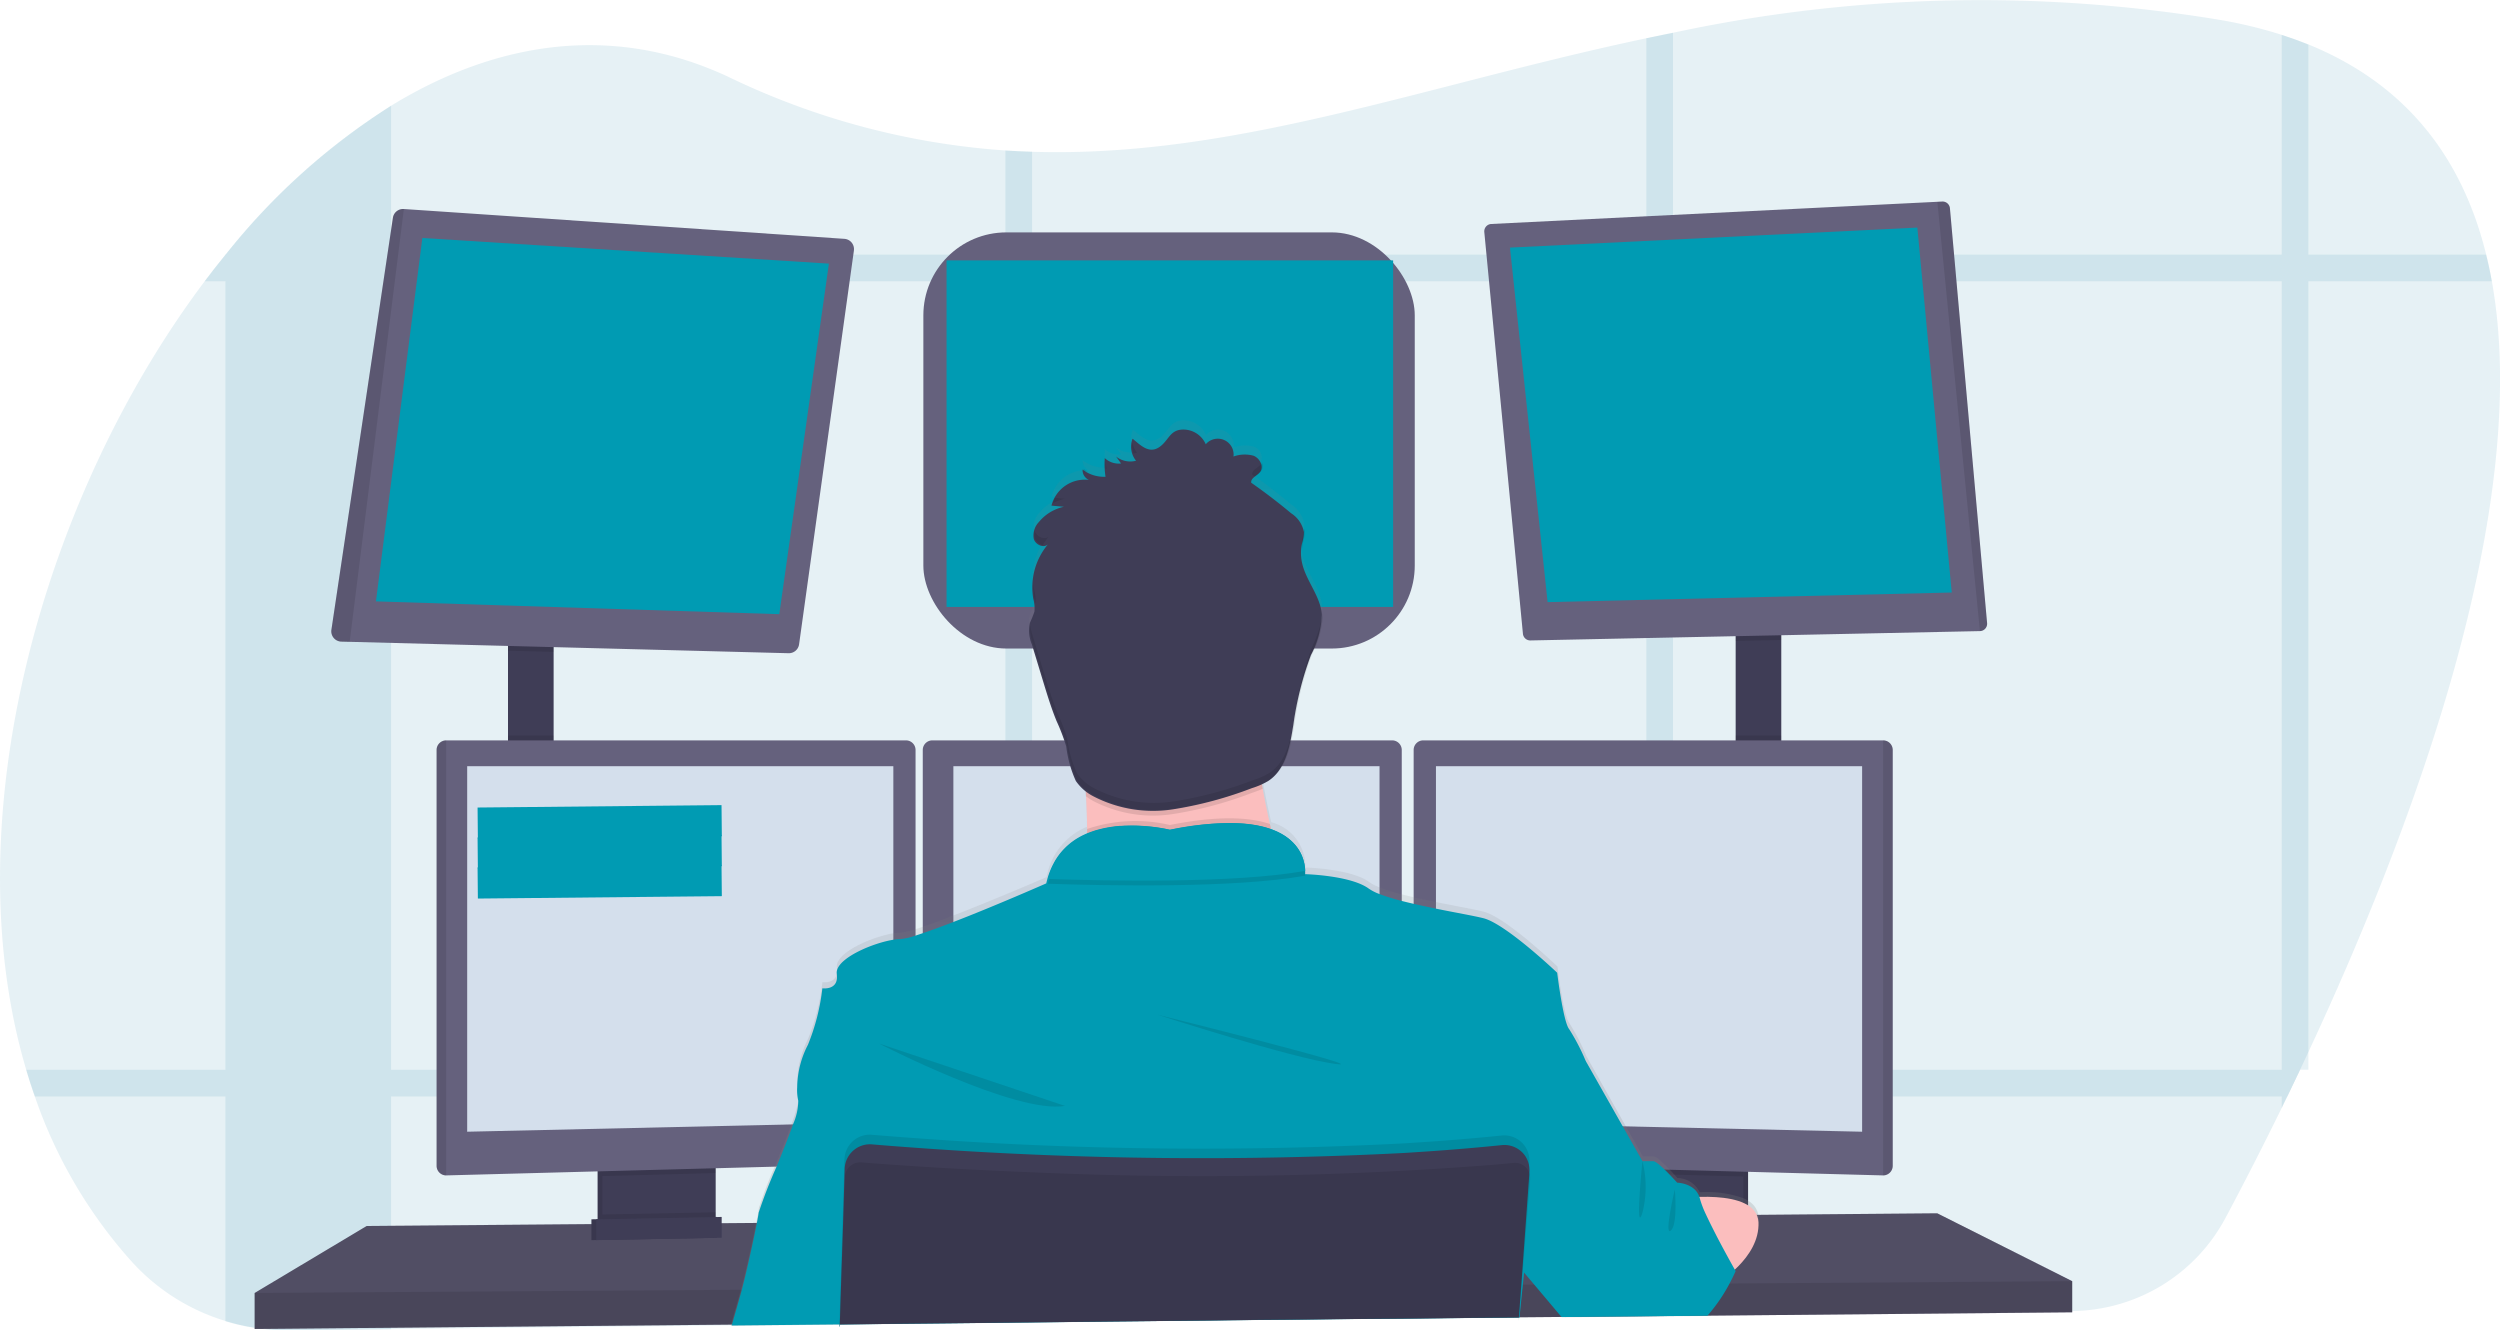 <svg id="Group_1801" data-name="Group 1801" xmlns="http://www.w3.org/2000/svg" xmlns:xlink="http://www.w3.org/1999/xlink" width="160.574" height="85.454" viewBox="0 0 160.574 85.454">
  <defs>
    <linearGradient id="linear-gradient" x1="0.5" y1="1" x2="0.5" y2="-0.001" gradientUnits="objectBoundingBox">
      <stop offset="0" stop-color="gray" stop-opacity="0.251"/>
      <stop offset="0.54" stop-color="gray" stop-opacity="0.122"/>
      <stop offset="1" stop-color="gray" stop-opacity="0.102"/>
    </linearGradient>
  </defs>
  <path id="Path_1908" data-name="Path 1908" d="M227.618,240.516q-.268.578-.535,1.141-.416.874-.822,1.715c-.12.248-.241.492-.358.736-1.326,2.709-2.565,5.106-3.616,7.077a11.29,11.29,0,0,1-9.84,5.968l-23.386.254h-.247l-2,.022-1.715.019-5.259.057h-.213l-2.677.029h-.082l-16.5.179-14.729.154-1.713.018-10.64.116h-.012l-6.9.074h-.074l-21.821.236-6.528.071a13.581,13.581,0,0,1-4.113-.589,13.322,13.322,0,0,1-6.028-3.817,30.832,30.832,0,0,1-6.219-10.6q-.3-.847-.555-1.715C76.28,225.6,82.072,204.875,92.5,191.008q.655-.87,1.332-1.7l.011-.012a42.724,42.724,0,0,1,10.63-9.561c6.785-4.15,14.3-5.319,21.7-1.835a48.535,48.535,0,0,0,17.76,4.711c.572.037,1.144.065,1.713.082,12.989.409,25.162-4.272,39.457-7.293.569-.12,1.14-.239,1.715-.352a93.975,93.975,0,0,1,34.964-.85,29.161,29.161,0,0,1,4.127.987q.89.287,1.715.617c6.421,2.612,9.923,7.439,11.411,13.487q.211.842.365,1.713C242.033,205.555,234.306,226.191,227.618,240.516Z" transform="translate(-79.351 -172.945)" fill="#007298" opacity="0.1"/>
  <g id="Group_793" data-name="Group 793" transform="translate(1.681 2.103)" opacity="0.1">
    <path id="Path_1909" data-name="Path 1909" d="M183.88,217v78.588l-6.528.071a13.582,13.582,0,0,1-4.113-.589V226.561h.011A42.544,42.544,0,0,1,183.88,217Z" transform="translate(-160.442 -212.309)" fill="#007298"/>
    <path id="Path_1910" data-name="Path 1910" d="M311.506,280.709H164.6q.655-.87,1.332-1.7V279H311.14Q311.351,279.837,311.506,280.709Z" transform="translate(-153.135 -264.748)" fill="#007298"/>
    <path id="Path_1911" data-name="Path 1911" d="M1031.415,188.093V253.94h-.535q-.417.874-.822,1.715c-.12.248-.241.492-.358.736V187.47Q1030.59,187.757,1031.415,188.093Z" transform="translate(-884.828 -187.333)" fill="#007298"/>
    <path id="Path_1912" data-name="Path 1912" d="M766.8,186.58v82.386l-1.715.019V186.932C765.659,186.811,766.23,186.693,766.8,186.58Z" transform="translate(-661.024 -186.58)" fill="#007298"/>
    <path id="Path_1913" data-name="Path 1913" d="M499.823,235.7v75.189l-1.713.019V235.62C498.682,235.657,499.254,235.679,499.823,235.7Z" transform="translate(-435.214 -228.058)" fill="#007298"/>
    <path id="Path_1914" data-name="Path 1914" d="M236.3,618.52q-.416.874-.822,1.715H90.805q-.3-.847-.555-1.715Z" transform="translate(-90.25 -551.911)" fill="#007298"/>
  </g>
  <rect id="Rectangle_159" data-name="Rectangle 159" width="2.93" height="8.892" transform="translate(32.629 40.988)" fill="#3f3d56"/>
  <rect id="Rectangle_160" data-name="Rectangle 160" width="2.93" height="9.407" transform="translate(111.481 40.526)" fill="#3f3d56"/>
  <path id="Path_1915" data-name="Path 1915" d="M222.836,509.545v2l-23.427.216-.25,0-8.9.082-.213,0-2.706.023h-.08l-16.5.153-27.081.251h-.023l-6.885.065-.074,0-30.6.281v-2.313L113.294,506l14.434-.12.308,0,.1,0,.308,0,6.93-.057.31,0,.1,0,.308,0,2.222-.018.059,0,5.482-.046h.045l42.778-.361,1.047-.008h.1l.8-.008,5.806-.048.308,0,.285,0h.148l1.806-.014.358,0,.48,0,1.5-.014,2.386-.02.308,0,.537,0h.1l11.521-.1Z" transform="translate(-89.74 -427.256)" fill="#65617d"/>
  <path id="Path_1916" data-name="Path 1916" d="M222.836,509.545v2l-23.427.216-.25,0-8.9.082-.213,0-2.706.023h-.08l-16.5.153-27.081.251h-.023l-6.885.065-.074,0-30.6.281v-2.313L113.294,506l14.434-.12.308,0,.1,0,.308,0,6.93-.057.31,0,.1,0,.308,0,2.222-.018.059,0,5.482-.046h.045l42.778-.361,1.047-.008h.1l.8-.008,5.806-.048.308,0,.285,0h.148l1.806-.014.358,0,.48,0,1.5-.014,2.386-.02.308,0,.537,0h.1l11.521-.1Z" transform="translate(-89.74 -427.256)" opacity="0.2"/>
  <path id="Path_1917" data-name="Path 1917" d="M335.544,656.57v3.776a.945.945,0,0,1-.54.854.926.926,0,0,1-.385.093l-5.382.114a.924.924,0,0,1-.416-.088.944.944,0,0,1-.551-.859V656.57Z" transform="translate(-289.885 -581.99)" fill="#3f3d56"/>
  <path id="Path_1918" data-name="Path 1918" d="M335.544,656.57v3.776a.945.945,0,0,1-.54.854.926.926,0,0,1-.385.093l-5.382.114a.924.924,0,0,1-.416-.088.944.944,0,0,1-.551-.859V656.57Z" transform="translate(-289.885 -581.99)" opacity="0.1"/>
  <path id="Path_1919" data-name="Path 1919" d="M337.544,656.57v3.776a.945.945,0,0,1-.54.854.926.926,0,0,1-.385.093l-5.382.114a.924.924,0,0,1-.416-.088.944.944,0,0,1-.551-.859V656.57Z" transform="translate(-291.576 -581.99)" fill="#3f3d56"/>
  <rect id="Rectangle_161" data-name="Rectangle 161" width="7.274" height="4.858" transform="translate(105.004 74.58)" fill="#3f3d56"/>
  <rect id="Rectangle_162" data-name="Rectangle 162" width="7.274" height="4.858" transform="translate(105.004 74.58)" opacity="0.1"/>
  <rect id="Rectangle_163" data-name="Rectangle 163" width="7.274" height="4.858" transform="translate(104.695 74.58)" fill="#3f3d56"/>
  <path id="Path_1920" data-name="Path 1920" d="M214.53,265.82v.884l-2.93-.076v-.808Z" transform="translate(-178.971 -224.834)" opacity="0.1"/>
  <path id="Path_1921" data-name="Path 1921" d="M250.9,262.669l-3.521,25.29a.663.663,0,0,1-.674.572l-28.189-.731-.535-.014a.663.663,0,0,1-.642-.751l3.952-26.475a.663.663,0,0,1,.7-.56l28.291,1.915a.662.662,0,0,1,.617.753Z" transform="translate(-196.054 -246.575)" fill="#65617d"/>
  <path id="Path_1922" data-name="Path 1922" d="M159.581,99.16,156.6,122.5l25.907.822,3.186-22.515Z" transform="translate(-132.453 -83.874)" fill="#009bb3"/>
  <rect id="Rectangle_164" data-name="Rectangle 164" width="31.562" height="26.729" rx="5.33" transform="translate(59.307 14.926)" fill="#65617d"/>
  <rect id="Rectangle_165" data-name="Rectangle 165" width="28.683" height="22.257" transform="translate(60.797 16.725)" fill="#009bb3"/>
  <path id="Path_1923" data-name="Path 1923" d="M725.86,262.82v.584l-2.93.06v-.645Z" transform="translate(-611.449 -222.296)" opacity="0.1"/>
  <path id="Path_1924" data-name="Path 1924" d="M729.863,283.98a.475.475,0,0,1-.463.506l-28.868.6a.475.475,0,0,1-.483-.43l-2.481-25.8a.475.475,0,0,1,.45-.52l28.649-1.425.308-.015a.473.473,0,0,1,.5.432Z" transform="translate(-602.232 -243.95)" fill="#65617d"/>
  <path id="Path_1925" data-name="Path 1925" d="M628.93,96.106l26.165-1.286,2.21,23.44-25.958.617Z" transform="translate(-531.945 -80.203)" fill="#009bb3"/>
  <path id="Path_1926" data-name="Path 1926" d="M889.475,283.98a.475.475,0,0,1-.463.506l-2.733-27.574.308-.015a.474.474,0,0,1,.5.432Z" transform="translate(-761.844 -243.95)" opacity="0.1"/>
  <path id="Path_1927" data-name="Path 1927" d="M221.995,259.99l-3.481,27.8-.535-.014a.663.663,0,0,1-.642-.751l3.952-26.475A.663.663,0,0,1,221.995,259.99Z" transform="translate(-196.054 -246.565)" opacity="0.1"/>
  <rect id="Rectangle_166" data-name="Rectangle 166" width="2.93" height="2.634" transform="translate(32.629 47.246)" opacity="0.1"/>
  <path id="Path_1928" data-name="Path 1928" d="M258.2,483.65v.766l-7.274.194v-.961Z" transform="translate(-212.236 -409.072)" opacity="0.1"/>
  <path id="Path_1929" data-name="Path 1929" d="M291.955,481.929v25.938a.617.617,0,0,1-.594.609l-29.554.786H261.8a.617.617,0,0,1-.609-.609V481.929a.617.617,0,0,1,.609-.609h29.547A.617.617,0,0,1,291.955,481.929Z" transform="translate(-233.149 -433.766)" fill="#65617d"/>
  <path id="Path_1930" data-name="Path 1930" d="M261.807,481.32v27.943H261.8a.617.617,0,0,1-.609-.609V481.929a.617.617,0,0,1,.609-.609Z" transform="translate(-233.149 -433.766)" opacity="0.1"/>
  <path id="Path_1931" data-name="Path 1931" d="M194.6,319.15h27.372v22.862l-27.372.617Z" transform="translate(-164.593 -269.939)" fill="#d4dfec"/>
  <rect id="Rectangle_167" data-name="Rectangle 167" width="2.93" height="2.686" transform="translate(111.481 47.246)" opacity="0.1"/>
  <path id="Path_1932" data-name="Path 1932" d="M686.2,483.65v.988l-7.274-.194v-.794Z" transform="translate(-574.235 -409.072)" opacity="0.1"/>
  <path id="Path_1933" data-name="Path 1933" d="M698.921,481.929v26.724a.617.617,0,0,1-.617.609h0l-29.56-.786a.617.617,0,0,1-.594-.609V481.929a.617.617,0,0,1,.609-.609h29.547A.617.617,0,0,1,698.921,481.929Z" transform="translate(-577.352 -433.766)" fill="#65617d"/>
  <path id="Path_1934" data-name="Path 1934" d="M864.307,481.929v26.724a.617.617,0,0,1-.617.609h0V481.32h0a.617.617,0,0,1,.617.609Z" transform="translate(-742.738 -433.766)" opacity="0.1"/>
  <path id="Path_1935" data-name="Path 1935" d="M625.472,319.15H598.1v22.862l27.372.617Z" transform="translate(-505.869 -269.939)" fill="#d4dfec"/>
  <path id="Path_1936" data-name="Path 1936" d="M494.455,481.929v25.938a.617.617,0,0,1-.594.609l-29.554.786h0a.617.617,0,0,1-.617-.609V481.929a.617.617,0,0,1,.609-.609h29.546A.617.617,0,0,1,494.455,481.929Z" transform="translate(-404.421 -433.766)" fill="#65617d"/>
  <path id="Path_1937" data-name="Path 1937" d="M397.1,319.15h27.372v22.862l-27.372.617Z" transform="translate(-335.865 -269.939)" fill="#d4dfec"/>
  <path id="Path_1938" data-name="Path 1938" d="M222.836,533.65v2l-23.427.216-.25,0-8.9.082-.213,0-2.706.023h-.08l-16.5.153-27.081.251h-.023l-6.885.065-.074,0-30.6.281v-2.313l31.229-.205h.074l6.321-.043h.029l43.654-.288h.045l.026,0h.072l.739,0h.225L200,533.8l.678,0,.151,0Z" transform="translate(-89.74 -451.362)" opacity="0.1"/>
  <circle id="Ellipse_92" data-name="Ellipse 92" cx="7.916" cy="7.916" r="7.916" transform="translate(67.223 34.049)" fill="#fbbebe"/>
  <path id="Path_1939" data-name="Path 1939" d="M383.74,406.137a.19.19,0,0,1,.015-.054c.154-.554.429-1.49.634-2.238.026-.092.051-.184.074-.27.227-.844.668-2.819.913-4.051.086-.433.154-.771.168-.941a25.666,25.666,0,0,1,1.021-2.657c.369-.9.771-1.884,1.066-2.714a9.467,9.467,0,0,0,.452-1.519.785.785,0,0,0,0-.328,2.262,2.262,0,0,1-.074-.54h0a6.372,6.372,0,0,1,.691-3.1,13.787,13.787,0,0,0,.925-3.649s.8.116.925-.544a.95.95,0,0,0,.015-.216,1.151,1.151,0,0,0-.014-.171c-.137-.962,2.27-1.986,3.624-2.207a3.034,3.034,0,0,1,.463-.043,4.2,4.2,0,0,0,.964-.222q.216-.066.463-.154c.567-.191,1.246-.444,1.966-.722,2.708-1.05,5.986-2.467,5.986-2.467.023-.11.049-.214.079-.318a4.273,4.273,0,0,1,2.521-2.919h0v-.308c0-.532-.023-1.079-.046-1.625,0-.106-.009-.213-.015-.319v-.174c0-.108-.011-.216-.017-.322l-.028-.022a2.529,2.529,0,0,1-.6-.648,2.355,2.355,0,0,1-.219-.463,14.111,14.111,0,0,1-.367-1.658l-.028-.114a12.953,12.953,0,0,0-.617-1.632c-.341-.836-.6-1.7-.864-2.568q-.237-.791-.48-1.585l-.244-.808c-.046-.154-.093-.308-.128-.463h0a2.033,2.033,0,0,1-.04-.216h0a1.542,1.542,0,0,1,.037-.711,4.931,4.931,0,0,1,.2-.463,1.21,1.21,0,0,0,.077-.213h0a.472.472,0,0,0,.012-.049.869.869,0,0,0,.017-.167,2.846,2.846,0,0,0-.08-.6.012.012,0,0,1,0-.008.39.39,0,0,0-.008-.042,3.934,3.934,0,0,1-.055-.463,4.387,4.387,0,0,1,.535-2.4l.029-.055a3.9,3.9,0,0,1,.284-.429h0a2.173,2.173,0,0,1,.154-.188.616.616,0,0,1-.856-.222.585.585,0,0,1-.035-.069c-.008-.018-.014-.039-.02-.059a1.26,1.26,0,0,1,.327-1.087,2.852,2.852,0,0,1,.885-.725h0a.576.576,0,0,1,.062-.032,2.642,2.642,0,0,1,.407-.163h0a2.338,2.338,0,0,1,.251-.068l-.572-.052-.231-.022a2.234,2.234,0,0,1,2-1.682h.167a1.808,1.808,0,0,1,.242.02.685.685,0,0,1-.409-.668,2.222,2.222,0,0,0,1.417.472h.059a4.632,4.632,0,0,1-.052-.5h0a5.131,5.131,0,0,1,0-.688,1.3,1.3,0,0,0,1.046.348l-.321-.447a1.464,1.464,0,0,0,1.012.316l.074-.008a1.079,1.079,0,0,0,.184-.035h.014c-.029-.037-.056-.076-.082-.116l-.009-.019a1.486,1.486,0,0,1-.154-.322,1.011,1.011,0,0,1-.037-.134h0a1.35,1.35,0,0,1,.069-.84c.5.416,1.044.985,1.7.555s.674-1.22,1.7-1.14a1.573,1.573,0,0,1,1.3.944,1.041,1.041,0,0,1,1.183-.27,1.056,1.056,0,0,1,.6,1.063,2.131,2.131,0,0,1,1.288-.051.752.752,0,0,1,.438,1.027.215.215,0,0,1-.022.031c-.19.245-.609.379-.564.688l.065.046.2.145q1.18.851,2.3,1.789a1.859,1.859,0,0,1,.816,1.207,1.332,1.332,0,0,1-.037.366h0c-.025.12-.059.241-.085.361a3.011,3.011,0,0,0-.052.933h0c.011.091.025.18.042.271.236,1.192,1.189,2.176,1.283,3.393v.086a2.753,2.753,0,0,1-.011.39,8.327,8.327,0,0,1-.691,2.159c-.017.043-.034.086-.049.13a21.484,21.484,0,0,0-1.079,4.342,15.452,15.452,0,0,1-.308,1.556,4.122,4.122,0,0,1-.785,1.608,2.5,2.5,0,0,1-.518.463,2.877,2.877,0,0,1-.409.217v.009c.017.094.031.188.048.282.009.049.017.1.026.154h0a.018.018,0,0,0,0,.009c.129.729.277,1.443.433,2.122l.079.338a2.925,2.925,0,0,1,2.187,2.689,1.485,1.485,0,0,1,0,.22s2.93.077,4.087.925a3.136,3.136,0,0,0,.7.355,12.822,12.822,0,0,0,1.426.446c.248.065.507.128.771.19.463.106.953.21,1.426.308,1.263.254,2.452.463,3.055.617,1.439.364,4.73,3.519,4.73,3.519s.385,3.183.771,3.647a13.76,13.76,0,0,1,1.079,2.1l2.551,4.535,1.079,1.908H443a1.18,1.18,0,0,1,.495.324c.184.163.387.367.566.552l.3.316.185.205a1.6,1.6,0,0,1,1.425.914,6.961,6.961,0,0,1,2.819.386,2.174,2.174,0,0,1,.308.167,1.338,1.338,0,0,1,.637.873,1.282,1.282,0,0,1,.028.222c0,.088,0,.176,0,.262a4.3,4.3,0,0,1-1.514,2.793l.049.088s-.023.056-.068.154c-.012.029-.028.062-.045.1h0c-.091.194-.236.486-.426.827a9.765,9.765,0,0,1-1.476,2.031l-.045.046-8.9.082-.026-.031-1.727-2.06-.859-1.024-.026-.032-.025.245-.083.817-.2,1.975-.011.1v.026l-.023.228.017-.228h-.045l-16.5.154-27.082.3v.13h-.022v-.13l-6.9.074Z" transform="translate(-336.801 -320.991)" fill="url(#linear-gradient)"/>
  <path id="Path_1940" data-name="Path 1940" d="M541.278,457.009s-15.344,1.851-13.879,0c.53-.669.677-2.652.648-4.911-.009-.686-.034-1.4-.069-2.1-.17-3.393-.578-6.708-.578-6.708s13.416-6.323,11.874-1.311c-.617,2.025-.415,4.868.054,7.538.137.779.3,1.542.463,2.267A53.164,53.164,0,0,0,541.278,457.009Z" transform="translate(-458.223 -398.852)" fill="#fbbebe"/>
  <path id="Path_1941" data-name="Path 1941" d="M541.278,519.371s-15.344,1.851-13.879,0c.53-.669.677-2.652.648-4.911a9.656,9.656,0,0,1,5.316-.255c3.134-.625,5.143-.5,6.427-.065A53.16,53.16,0,0,0,541.278,519.371Z" transform="translate(-458.223 -461.215)" opacity="0.1"/>
  <path id="Path_1942" data-name="Path 1942" d="M391.1,548.078v-.13l27.082-.295,16.5-.154h.046l-.017.228.023-.228h.029v-.026l.211-2.074.08-.785.025-.245.022-.2.953-3.178.953-3.174.8-2.672,1.224-4.083a13.7,13.7,0,0,0-1.079-2.082c-.386-.463-.771-3.624-.771-3.624s-3.291-3.135-4.73-3.5c-.6-.154-1.794-.359-3.058-.617-.473-.1-.959-.2-1.426-.308-.264-.06-.523-.123-.771-.187a13.581,13.581,0,0,1-1.426-.441,3.2,3.2,0,0,1-.694-.353c-1.133-.831-3.974-.925-4.083-.925h0a.069.069,0,0,1,0-.011V519a1.579,1.579,0,0,0,0-.195,1.233,1.233,0,0,0-.014-.216.2.2,0,0,0-.011-.077c-.008-.056-.017-.114-.031-.176a.752.752,0,0,0-.019-.082,2.649,2.649,0,0,0-.193-.538c-.011-.025-.025-.051-.037-.076a2.8,2.8,0,0,0-.262-.405c-.02-.026-.042-.054-.065-.08a3.029,3.029,0,0,0-.419-.407c-.042-.032-.085-.066-.13-.1a.714.714,0,0,0-.079-.056l-.137-.089-.128-.074c-.113-.062-.231-.122-.361-.179-.04-.018-.083-.035-.126-.052l-.168-.065H418.8l-.116-.046c-.088-.029-.177-.055-.271-.082l-.143-.037-.154-.036-.154-.032c-.154-.031-.319-.059-.492-.08l-.176-.022-.18-.018-.187-.015-.265-.015-.308-.011a19.236,19.236,0,0,0-4.048.431,11.141,11.141,0,0,0-2.814-.259h-.134l-.154.009h-.1l-.2.019a1.483,1.483,0,0,0-.2.023c-.066.009-.136.017-.2.028l-.1.017c-.1.017-.2.035-.308.057q-.051.009-.1.023c-.134.029-.268.065-.4.1-.066.018-.133.04-.2.063-.034.009-.066.022-.1.034l-.1.035-.1.039-.116.046c-.059.025-.116.051-.173.079-.032.014-.065.029-.1.046s-.063.031-.093.048a4.28,4.28,0,0,0-.958.675l-.079.076-.077.079c-.026.026-.051.054-.076.082a3.686,3.686,0,0,0-.281.347c-.025.032-.048.065-.071.1a4.143,4.143,0,0,0-.265.45c-.02.037-.039.076-.057.113a5.054,5.054,0,0,0-.308.81q-.043.154-.079.308s-3.265,1.44-5.973,2.483c-.72.278-1.4.529-1.966.719l-.463.154a4.111,4.111,0,0,1-.964.222,3.013,3.013,0,0,0-.463.043c-1.245.2-3.377,1.079-3.61,1.96a.567.567,0,0,0-.015.216v.017c.154,1.079-.925.925-.925.925a13.665,13.665,0,0,1-.925,3.624,6.069,6.069,0,0,0-.691,2.728h0a3.023,3.023,0,0,0,.068.868v.022a3.8,3.8,0,0,1-.338,1.494c-.273.794-.671,1.781-1.053,2.712a31.555,31.555,0,0,0-1.153,2.964c-.014.125-.054.349-.11.637-.225,1.175-.725,3.413-.972,4.318-.184.675-.45,1.6-.634,2.236a.217.217,0,0,1-.015.054l6.913-.068v.13h.022Z" transform="translate(-337.164 -462.877)" fill="#009bb3"/>
  <path id="Path_1943" data-name="Path 1943" d="M445.44,607.57s8.79,4.549,11.951,4.009Z" transform="translate(-388.986 -540.547)" opacity="0.1"/>
  <path id="Path_1944" data-name="Path 1944" d="M561.44,595.57s8.559,2.776,11.411,3.161S561.44,595.57,561.44,595.57Z" transform="translate(-487.097 -530.397)" opacity="0.1"/>
  <path id="Path_1945" data-name="Path 1945" d="M532.331,520.838c-4.472.823-12.892.646-16.531.521,1.334-4.78,7.838-3.155,7.838-3.155C531.69,516.6,532.306,519.931,532.331,520.838Z" transform="translate(-448.496 -464.597)" opacity="0.1"/>
  <path id="Path_1946" data-name="Path 1946" d="M532.331,518.838c-4.472.823-12.892.646-16.531.521,1.334-4.78,7.838-3.155,7.838-3.155C531.69,514.6,532.306,517.931,532.331,518.838Z" transform="translate(-448.496 -462.905)" fill="#009bb3"/>
  <path id="Path_1947" data-name="Path 1947" d="M776.94,671.567s5.268-.81,5.371,1.5S779.625,677,779.625,677Z" transform="translate(-669.365 -594.559)" fill="#fbbebe"/>
  <path id="Path_1948" data-name="Path 1948" d="M539.817,449.512a7.21,7.21,0,0,1-.694.268,24.781,24.781,0,0,1-5.089,1.362,8.315,8.315,0,0,1-5.114-.848,4.422,4.422,0,0,1-.463-.3c-.17-3.393-.578-6.708-.578-6.708s13.416-6.323,11.874-1.311C539.14,444,539.348,446.842,539.817,449.512Z" transform="translate(-458.713 -398.852)" opacity="0.1"/>
  <path id="Path_1949" data-name="Path 1949" d="M514.8,353.856a1.46,1.46,0,0,1-1.283-.27l.321.446a1.306,1.306,0,0,1-1.046-.347,5.267,5.267,0,0,0,.049,1.2,2.239,2.239,0,0,1-1.474-.463.682.682,0,0,0,.407.665,2.211,2.211,0,0,0-2.406,1.652l.8.074a2.848,2.848,0,0,0-1.61.982,1.247,1.247,0,0,0-.327,1.079c.108.376.629.617.913.349a4.308,4.308,0,0,0-.941,3.514,2.233,2.233,0,0,1,.071.811,6.913,6.913,0,0,1-.291.723,2.285,2.285,0,0,0,.129,1.388l.723,2.378c.262.859.523,1.719.865,2.551a12.661,12.661,0,0,1,.617,1.621,7.464,7.464,0,0,0,.617,2.216,3.074,3.074,0,0,0,1.107.976,8.319,8.319,0,0,0,5.114.848,24.764,24.764,0,0,0,5.081-1.362,4.78,4.78,0,0,0,1.055-.463c1.149-.753,1.4-2.292,1.619-3.647a20.723,20.723,0,0,1,1.124-4.441,5.992,5.992,0,0,0,.7-2.612c-.094-1.2-1.047-2.181-1.283-3.365a2.929,2.929,0,0,1,.011-1.2,2.726,2.726,0,0,0,.122-.725,1.85,1.85,0,0,0-.816-1.2q-1.244-1.039-2.569-1.965c-.045-.308.375-.441.564-.685.268-.344-.009-.89-.416-1.05a2.131,2.131,0,0,0-1.288.051,1.016,1.016,0,0,0-1.781-.788,1.573,1.573,0,0,0-1.3-.938c-1.022-.08-1.042.7-1.7,1.132s-1.193-.137-1.7-.551A1.431,1.431,0,0,0,514.8,353.856Z" transform="translate(-441.833 -324.263)" fill="#3f3d56"/>
  <path id="Path_1950" data-name="Path 1950" d="M719.949,622.19s-.137.327-.39.8a10.634,10.634,0,0,1-1.388,2.031l-.042.045h-.25l-8.9.082h-.213l-.026-.031-1.727-2.049-.651-.773-.026-.032-.055-.065-.031-.037-.04-.048-1.266-1.5.463-1.928.788-3.248.02-.079.154-.617.109-.463.367-1.508,1.258-5.189,2.236,1.157,2.358,4.164,1.266,2.236h.694c.131,0,.432.253.734.544.108.1.216.213.308.308.275.284.492.527.492.527s1.124.025,1.426.91a1.1,1.1,0,0,1,.039.131,6.216,6.216,0,0,0,.39,1.012c.2.433.449.925.7,1.417.47.9.948,1.761,1.124,2.073l.021.039Z" transform="translate(-608.468 -540.555)" fill="#009bb3"/>
  <path id="Path_1951" data-name="Path 1951" d="M473.29,647.327l-.015.221v.015l-.026.355-.205,2.854-.248,3.439-.071.969-.154,2.073v.026l-16.5.154-27.078.293v.13h-.022v-.173l.069-2.214.133-4.327.114-3.669.011-.365a1.624,1.624,0,0,1,1.761-1.568c.728.062,1.673.137,2.8.217l.463.034a249.709,249.709,0,0,0,30.765.308c.256-.014.514-.029.771-.048,1.887-.119,3.774-.271,5.641-.463a1.624,1.624,0,0,1,1.789,1.732Z" transform="translate(-375.056 -572.654)" opacity="0.1"/>
  <path id="Path_1952" data-name="Path 1952" d="M429.08,661.263v-.13l27.082-.295,16.5-.154h.046v-.026l.154-2.073.066-.925.253-3.487.2-2.76v-.068a1.636,1.636,0,0,0-.017-.381.047.047,0,0,0,0-.016,1.6,1.6,0,0,0-.308-.716,1.625,1.625,0,0,0-1.453-.617c-1.867.191-3.753.344-5.641.463-.258.018-.515.034-.771.048a252.873,252.873,0,0,1-30.765-.308l-.463-.034c-1.13-.08-2.076-.154-2.8-.217a1.625,1.625,0,0,0-1.733,1.315,1.7,1.7,0,0,0-.028.253l-.1,3.417-.143,4.329-.068,2.214v.173Z" transform="translate(-375.149 -576.064)" fill="#3f3d56"/>
  <path id="Path_1953" data-name="Path 1953" d="M473.454,658.174l-.19,2.364-.282,3.524-.071.882-.154,1.975-.009.1v.026h0l-.023.228.017-.228H472.7l-16.5.154-27.087.293v-.043l.076-2.215.154-4.327.1-2.876a.981.981,0,0,1,.472-.81.963.963,0,0,1,.583-.139c.324.026.722.057,1.186.091.754.056,1.684.12,2.767.188,2,.126,4.52.262,7.4.373a241.01,241.01,0,0,0,29.127-.489c.463-.04.941-.085,1.408-.13a.967.967,0,0,1,.537.1.81.81,0,0,1,.133.083.947.947,0,0,1,.308.379.554.554,0,0,1,.039.094A.968.968,0,0,1,473.454,658.174Z" transform="translate(-375.174 -582.421)" opacity="0.1"/>
  <path id="Path_1954" data-name="Path 1954" d="M337.544,677.87v.492a.945.945,0,0,1-.54.854l-6.184.119a.944.944,0,0,1-.551-.859v-.463Z" transform="translate(-291.576 -600.006)" opacity="0.1"/>
  <path id="Path_1955" data-name="Path 1955" d="M254.407,508.237l-8.057.154v-1.337l8.057-.154Z" transform="translate(-208.362 -428.737)" fill="#3f3d56"/>
  <path id="Path_1956" data-name="Path 1956" d="M254.407,508.237l-8.057.154v-1.337l8.057-.154Z" transform="translate(-208.362 -428.737)" opacity="0.1"/>
  <path id="Path_1957" data-name="Path 1957" d="M256.407,508.237l-8.057.154v-1.337l8.057-.154Z" transform="translate(-210.054 -428.737)" fill="#3f3d56"/>
  <g id="Group_794" data-name="Group 794" transform="translate(66.151 28.417)" opacity="0.1">
    <path id="Path_1958" data-name="Path 1958" d="M551.236,357.889a1.5,1.5,0,0,1-.292-.669,1.464,1.464,0,0,0,.065.709A1.4,1.4,0,0,0,551.236,357.889Z" transform="translate(-544.357 -357.22)"/>
    <path id="Path_1959" data-name="Path 1959" d="M539.917,365.071a5.4,5.4,0,0,1-.057-.571v.572Z" transform="translate(-534.997 -363.377)"/>
    <path id="Path_1960" data-name="Path 1960" d="M621.672,394.465a2.81,2.81,0,0,1,.055-.409,2.777,2.777,0,0,0,.123-.723.954.954,0,0,0-.025-.164c-.026.142-.068.284-.1.424A2.954,2.954,0,0,0,621.672,394.465Z" transform="translate(-604.184 -387.626)"/>
    <path id="Path_1961" data-name="Path 1961" d="M600.912,366.382l.168.122a3.041,3.041,0,0,0,.4-.342.566.566,0,0,0,.059-.561.464.464,0,0,1-.059.1C601.286,365.942,600.867,366.077,600.912,366.382Z" transform="translate(-586.631 -364.308)"/>
    <path id="Path_1962" data-name="Path 1962" d="M518.024,380.29a1.894,1.894,0,0,0-.134.352,2.8,2.8,0,0,1,.771-.291Z" transform="translate(-516.415 -376.732)"/>
    <path id="Path_1963" data-name="Path 1963" d="M530.953,368.37a2.293,2.293,0,0,1-.29-.19.649.649,0,0,0,.014.182A1.824,1.824,0,0,1,530.953,368.37Z" transform="translate(-527.217 -366.49)"/>
    <path id="Path_1964" data-name="Path 1964" d="M527.137,428.33a7.938,7.938,0,0,1-.694,2.177,20.7,20.7,0,0,0-1.124,4.443c-.214,1.356-.463,2.895-1.619,3.646a4.626,4.626,0,0,1-1.053.463,24.688,24.688,0,0,1-5.089,1.362,8.315,8.315,0,0,1-5.114-.847,3.084,3.084,0,0,1-1.107-.976,7.657,7.657,0,0,1-.617-2.216,12.669,12.669,0,0,0-.617-1.622c-.341-.83-.6-1.7-.863-2.549q-.362-1.189-.723-2.379a4.453,4.453,0,0,1-.176-.733,2.767,2.767,0,0,0,.176,1.2q.361,1.192.723,2.379c.261.859.523,1.719.864,2.549a12.677,12.677,0,0,1,.617,1.622,7.465,7.465,0,0,0,.617,2.216,3.085,3.085,0,0,0,1.107.976,8.32,8.32,0,0,0,5.114.847,24.864,24.864,0,0,0,5.089-1.362,4.627,4.627,0,0,0,1.053-.463c1.149-.751,1.4-2.29,1.619-3.646a20.7,20.7,0,0,1,1.124-4.443,5.982,5.982,0,0,0,.7-2.612C527.14,428.348,527.137,428.339,527.137,428.33Z" transform="translate(-508.324 -417.364)"/>
    <path id="Path_1965" data-name="Path 1965" d="M509.877,417.119V417.1a2.158,2.158,0,0,0-.071-.81,4.109,4.109,0,0,1-.06-.512,4.222,4.222,0,0,0,.06.975C509.831,416.875,509.858,417,509.877,417.119Z" transform="translate(-509.521 -406.75)"/>
    <path id="Path_1966" data-name="Path 1966" d="M510.714,395a4.275,4.275,0,0,1,.4-.566c-.282.27-.8.029-.913-.345a.9.9,0,0,0,0,.463A.677.677,0,0,0,510.714,395Z" transform="translate(-509.889 -388.404)"/>
  </g>
  <path id="Path_1967" data-name="Path 1967" d="M762.248,656.57a6.7,6.7,0,0,1,0,3.315C761.759,661.428,762.248,656.57,762.248,656.57Z" transform="translate(-656.756 -581.99)" opacity="0.1"/>
  <path id="Path_1968" data-name="Path 1968" d="M774.677,668.3s.205,2.252-.257,2.651S774.677,668.3,774.677,668.3Z" transform="translate(-667.103 -591.911)" opacity="0.1"/>
  <line id="Line_1" data-name="Line 1" y1="0.154" x2="15.669" transform="translate(30.684 52.713)" fill="none" stroke="#009bb3" stroke-miterlimit="10" stroke-width="2"/>
  <line id="Line_2" data-name="Line 2" y1="0.153" x2="15.669" transform="translate(30.684 54.637)" fill="none" stroke="#009bb3" stroke-miterlimit="10" stroke-width="2"/>
  <line id="Line_3" data-name="Line 3" y1="0.154" x2="15.669" transform="translate(30.684 56.56)" fill="none" stroke="#009bb3" stroke-miterlimit="10" stroke-width="2"/>
</svg>
